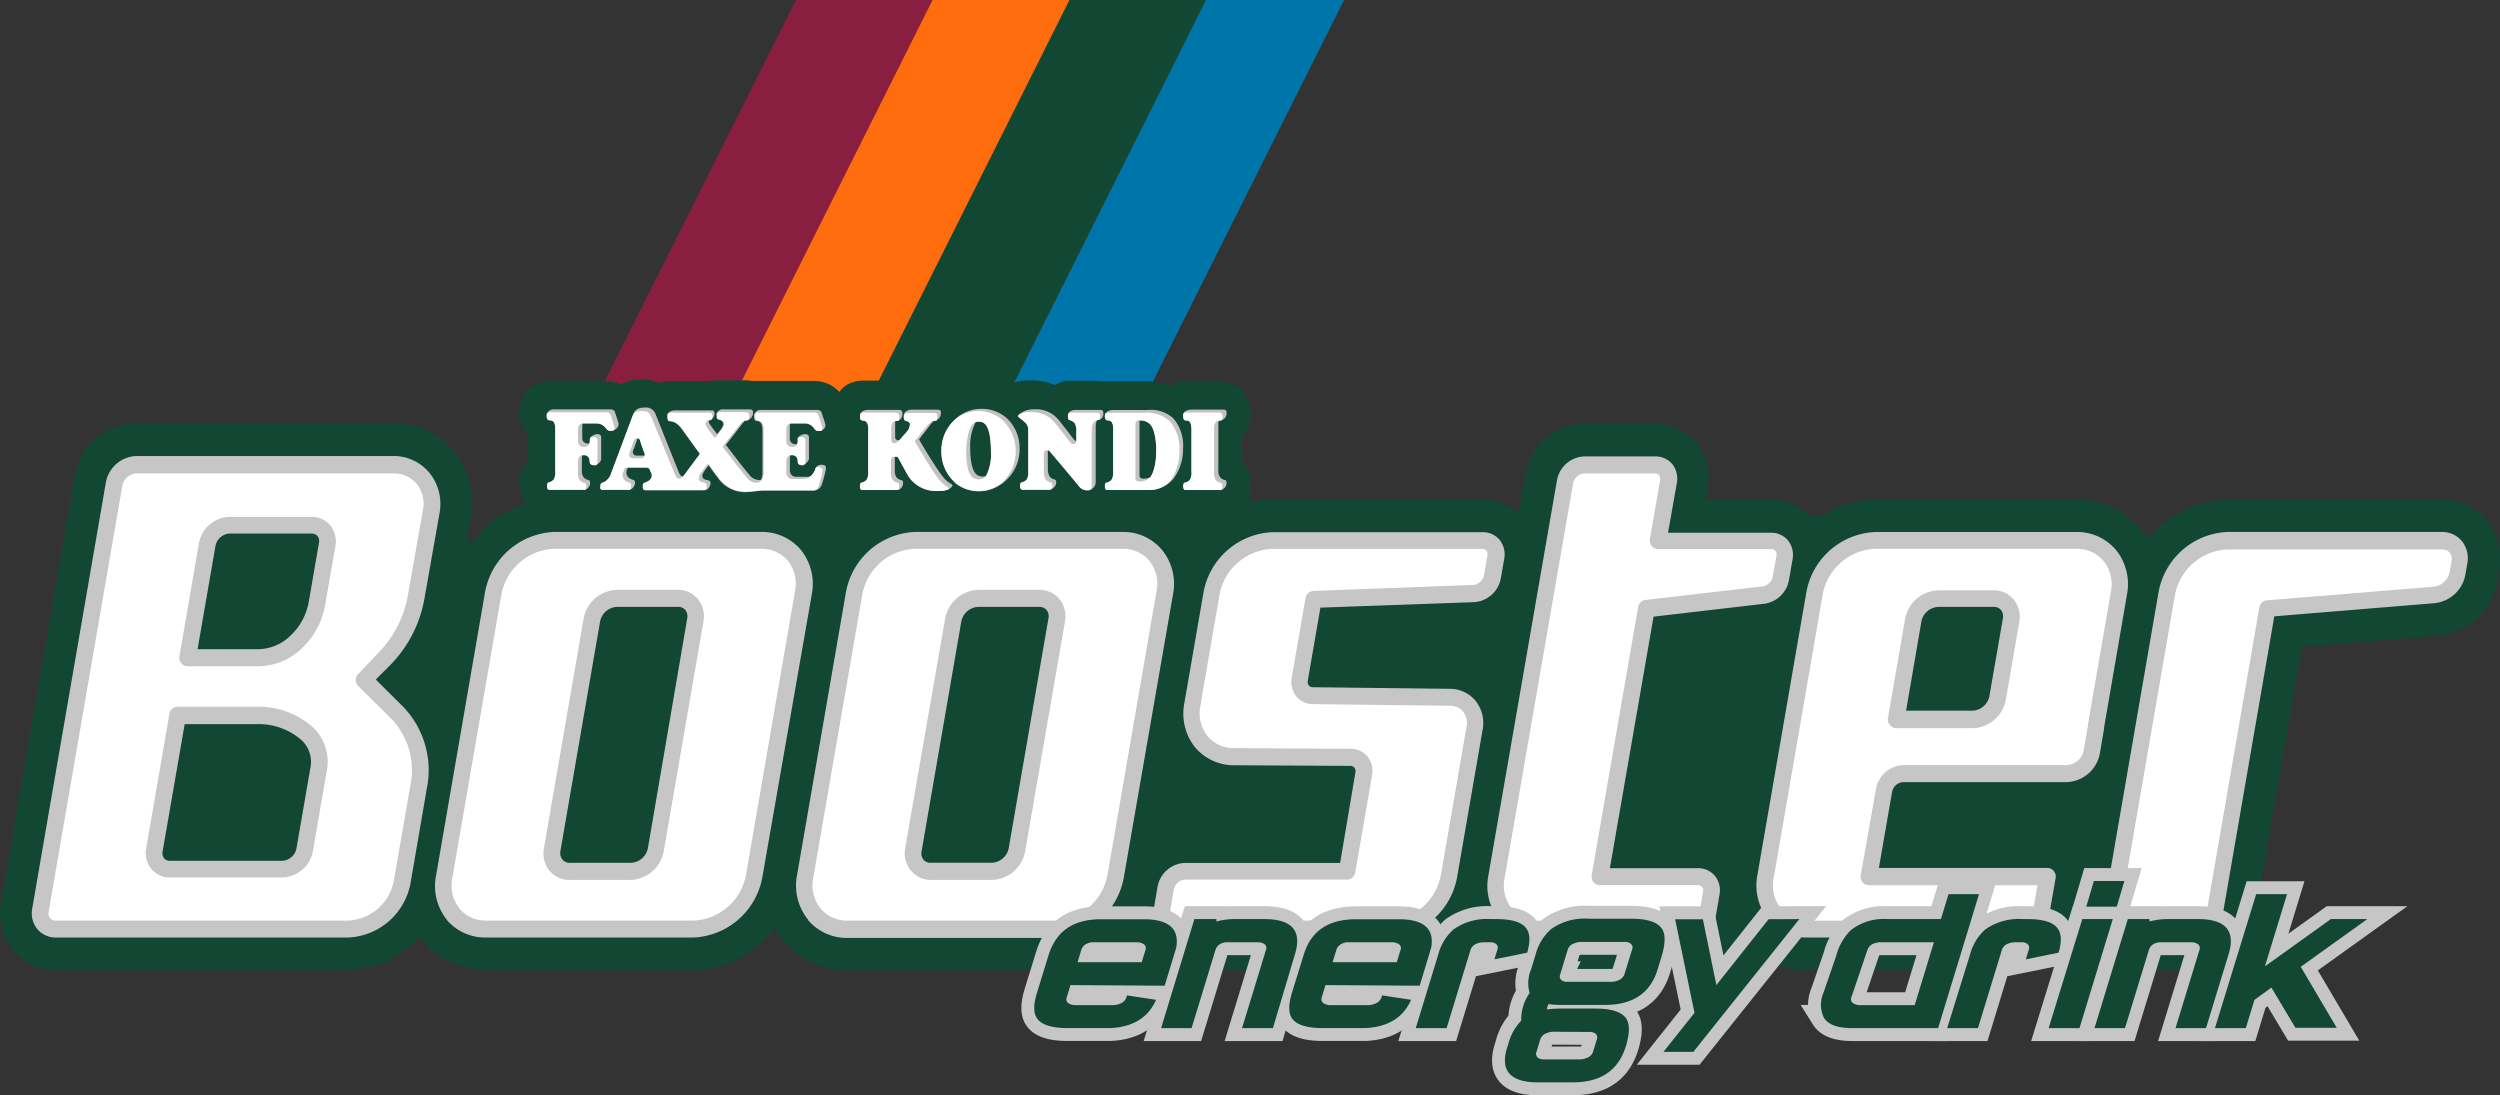 <svg xmlns="http://www.w3.org/2000/svg" viewBox="0 0 327.99 143.71"><rect x="0" y="0" width="327.99" height="143.71" fill="#333333" stroke="none"/><defs><style>.cls-1{fill:#9c9b9b;}.cls-2{fill:#8a1e41;}.cls-3{fill:#ff6c0e;}.cls-4,.cls-7{fill:#124734;}.cls-10,.cls-4,.cls-8,.cls-9{fill-rule:evenodd;}.cls-5{fill:#0075a9;}.cls-6{fill:#897e7c;}.cls-8{fill:#c4c1c3;}.cls-11,.cls-9{fill:#c7c6c6;}.cls-10{fill:#fff;}.cls-11{stroke:#c7c6c6;stroke-miterlimit:10;stroke-width:3.38px;}</style></defs><title>Booster-logo</title><g id="Layer_2" data-name="Layer 2"><g id="Layer_1-2" data-name="Layer 1"><path class="cls-1" d="M91.76,68.77h0Z"/><path class="cls-1" d="M92,68.72l-.12,0Z"/><polygon class="cls-2" points="68.11 108.64 122.54 0 104.42 0 49.99 108.64 68.11 108.64"/><polygon class="cls-3" points="86.04 108.64 140.47 0 122.35 0 67.92 108.64 86.04 108.64"/><polygon class="cls-4" points="104 108.64 85.88 108.64 140.31 0 158.43 0 104 108.64"/><polygon class="cls-5" points="121.91 108.64 176.34 0 158.22 0 103.79 108.64 121.91 108.64"/><path class="cls-6" d="M95.11,64.27l.1,0h-.1Z"/><path class="cls-6" d="M95.33,64.22a.53.53,0,0,1-.12,0A.42.42,0,0,0,95.33,64.22Z"/><path class="cls-6" d="M88.37,63.67l.12,0-.14,0Z"/><path class="cls-6" d="M88.64,63.61l-.15,0A.42.42,0,0,0,88.64,63.61Z"/><rect class="cls-7" x="60.53" y="71.13" width="1.62" height="2.6"/><path class="cls-6" d="M88.37,63.67l.12,0-.14,0Z"/><path class="cls-6" d="M84.45,63.82l-.11,0A.35.35,0,0,0,84.45,63.82Z"/><path class="cls-6" d="M95.11,65.57h0Z"/><path class="cls-6" d="M95.33,65.53l-.12,0A.42.42,0,0,0,95.33,65.53Z"/><rect class="cls-7" x="162.33" y="64.62" width="1.56" height="2.55"/><path class="cls-8" d="M72.14,55.15c.42,0,.7.21.71,1.14v5.58a2,2,0,0,1-.18,1,1.12,1.12,0,0,1-.67.42c-.19.05-.23.26-.23.46,0,.54.23.51.51.51h4.36a.27.27,0,0,0,.13,0h0a1,1,0,0,0,.65-.83c0-.19,0-.41-.24-.46a1.06,1.06,0,0,1-.66-.42,1.53,1.53,0,0,1-.18-.92V60.12a.88.88,0,0,1,.09-.41l.15,0c.68,0,.78.55.78.88s.3.44.53.44h0a.58.58,0,0,0,.19,0l.11,0h0c.3-.16.68-.48.68-.8V57.42c0-.35-.19-.46-.49-.46s-.94.25-1,.63h0v.07a1.53,1.53,0,0,1-.07.54l0,0h0s0,0-.05,0c-.56,0-.87-.25-.87-.78V55.9a.75.75,0,0,1,.08-.35h1.74a1.54,1.54,0,0,1,1.37.7.66.66,0,0,0,.53.28h.28a1.87,1.87,0,0,0,.26-.15h0a1.26,1.26,0,0,0,.27-.2.7.7,0,0,0,.17-.82c0-.05-.4-1.27-.4-1.27-.11-.31-.33-.38-.69-.38H72.76a1,1,0,0,0-1,.52h0a.73.73,0,0,0-.07.38C71.75,55,71.84,55.11,72.14,55.15Zm7.07,9.11h3.3a.19.19,0,0,0,.1,0,1,1,0,0,0,.7-.84c0-.19,0-.41-.24-.46a1.63,1.63,0,0,1-.64-.34.94.94,0,0,1-.15-1.06l.07-.22h2.36c.36,0,.45.11.54.29,0,0,.1.23.11.28A.79.79,0,0,1,85.21,63a1.67,1.67,0,0,1-.65.34c-.19.05-.23.26-.23.46,0,.54.23.51.5.51h7.48a.32.32,0,0,0,.14,0l.15,0h0a1.06,1.06,0,0,0,.61-.81c0-.19,0-.41-.22-.46l-.23-.06a1,1,0,0,1-.49-.21c-.25-.28-.08-.64.12-.94l.58-.79c.34.48.66.95,1.21,1.65a4.3,4.3,0,0,0,4,1.86c.48,0,1.44-.17,1.93-.17h6.54a.88.88,0,0,0,.38-.06,1.15,1.15,0,0,0,.76-.67,18.21,18.21,0,0,0,.53-1.93c.1-.54,0-.65-.32-.72a.91.91,0,0,0-1.07.54h0l0,.08a2.6,2.6,0,0,1-.37.65h0a.82.82,0,0,1-.77.28h-1.33c-.58,0-.83-.39-.83-.91V60.12a.88.88,0,0,1,.09-.41l.15,0c.68,0,.77.55.77.88s.3.44.53.44h0a.41.41,0,0,0,.16,0l.07,0,.08-.05h0c.29-.18.65-.54.65-.8V57.42c0-.35-.2-.46-.5-.46s-.91.22-1,.59a.68.68,0,0,0,0,.23,1.11,1.11,0,0,1-.09.49h-.18a.71.71,0,0,1-.74-.78V55.9a.75.75,0,0,1,.07-.35h1.74a1.47,1.47,0,0,1,1.39.71.57.57,0,0,0,.53.28h.18a1,1,0,0,0,.24-.05h0l0,0h0a1.55,1.55,0,0,0,.3-.21l0,0a.64.64,0,0,0,.17-.75c0-.05-.44-1.37-.44-1.37-.11-.31-.33-.38-.68-.38h-7.19a.93.93,0,0,0-1,.61h0a.84.84,0,0,0,0,.3c0,.38.09.51.39.54s.7.21.71,1.14v5.59a2,2,0,0,1-.21,1,1.75,1.75,0,0,1-.39,0,1.63,1.63,0,0,1-1.11-.66c-.71-.8-3-3.81-3.09-3.94.11-.11,1.76-2.26,1.76-2.26s.21-.26.29-.37c.31-.4.43-.56.51-.56H98l.15-.06h0a1.09,1.09,0,0,0,.65-.89c0-.38-.06-.51-.52-.51H95a.93.93,0,0,0-1,.55,1,1,0,0,0,0,.33c0,.19,0,.38.22.44a.92.92,0,0,1,.54.27c.25.28.11.61-.15,1l-.52.66,0,0c-.21-.28-.63-.81-.75-1l-.12-.16c-.21-.32-.31-.46-.13-.67h0l0,0a.61.61,0,0,0,.16,0l.1-.1a1.27,1.27,0,0,0,.4-.67c0-.52-.21-.52-.47-.52H88.56c-.44,0-.94.22-1,.61,0,.07,0,.16,0,.26,0,.57.16.56.39.58.69.08,1.11.46,1.66,1.23l2.21,3.06-2,2.7c-.06.07-.11.15-.17.21h-.08s-.3.06-.53-.57L86,54.31a1.32,1.32,0,0,0-1.4-.84c-1.17,0-1.4.54-1.58,1h0l0,0h0l0,.06,0,.07-2.79,7.45a1.86,1.86,0,0,1-.52.84,1.35,1.35,0,0,1-.66.39c-.18.05-.22.26-.22.46C78.71,64.29,78.93,64.26,79.21,64.26Zm3.84-5.05s0-.14.1-.3l.5-1.42a.44.44,0,0,1,.37.3c0,.14.58,1.7.6,1.78a.44.44,0,0,1,0,.2H83.46a.45.45,0,0,1-.35-.18A.41.41,0,0,1,83.05,59.21Zm30.15-4c.42,0,.71.21.71,1.14V61.9a1.89,1.89,0,0,1-.19,1,1.1,1.1,0,0,1-.66.42c-.19,0-.24.27-.24.46,0,.54.23.51.51.51h4.38l.08,0h.06a1,1,0,0,0,.63-.83c0-.2,0-.42-.23-.47a1,1,0,0,1-.67-.42,1.57,1.57,0,0,1-.18-.93V60.3a2,2,0,0,1,0-.38h.32l.14.21c.34.58.76,1.43,1.33,2.4a4.36,4.36,0,0,0,3.85,1.89h.3a3.75,3.75,0,0,0,.7-.09,1.35,1.35,0,0,0,.24-.08,1.14,1.14,0,0,0,.69-.51c0-.13-.11-.2-.26-.3l-.22-.13a4.37,4.37,0,0,1-1-1.05c-.92-1.19-2.85-4.48-2.92-4.61l1.18-1.52a2.5,2.5,0,0,1,.18-.24c.34-.44.54-.7.74-.73h.08a1,1,0,0,0,.69-.89c0-.39,0-.52-.52-.52h-3.37c-.25,0-.8.14-.93.55a1,1,0,0,0-.07.41c0,.19.05.4.23.45s.41.11.53.28,0,.66-.21,1L118,57.75h0l-.16,0a.4.4,0,0,1-.4-.45V56c0-.12,0-.22,0-.3,0-.31,0-.43.08-.47h0l.07,0h.1l.11,0a1,1,0,0,0,.6-.88c0-.49-.16-.58-.54-.58h-4c-.37,0-1,.21-1,.67h0l0,.11v.13C112.81,55,112.91,55.14,113.2,55.18Zm12,8.06a4.86,4.86,0,0,0,3.19,1.19,5.21,5.21,0,0,0,3.67-1.51,5.49,5.49,0,0,0,1.7-4.1,5.32,5.32,0,0,0-1.69-4,4.87,4.87,0,0,0-3.18-1.21A5,5,0,0,0,125.31,55a4.66,4.66,0,0,0-.47.54h0a5.46,5.46,0,0,0-1.31,3.66A5.39,5.39,0,0,0,125.23,63.24ZM128,55.39a1.1,1.1,0,0,1,.41-.07,1.14,1.14,0,0,1,.82.29c.56.51.79,1.94.79,3.55a7,7,0,0,1-.52,3.09l-.12.19h0a1.63,1.63,0,0,1-.46.08,1.3,1.3,0,0,1-.82-.28c-.56-.52-.81-1.82-.81-3.43A6.73,6.73,0,0,1,128,55.39Zm5.87-.49a4.48,4.48,0,0,1,.7.6,1.23,1.23,0,0,1,.35.91v5.45a2,2,0,0,1-.17,1,1.07,1.07,0,0,1-.67.42c-.19,0-.23.27-.23.46,0,.54.23.51.5.51h3.32a.36.36,0,0,0,.29-.09,1,1,0,0,0,.61-.79c0-.2,0-.42-.22-.47a1,1,0,0,1-.66-.42,2,2,0,0,1-.22-1V59.17a.31.31,0,0,1,0-.1.49.49,0,0,1,.28.18c.16.18,3,3.54,3.73,4.44a1.36,1.36,0,0,0,1.1.64h.27a.4.4,0,0,0,.2-.07,1.1,1.1,0,0,0,.7-.92V61.13c0-1.72,0-3,0-3.81V56.11a2.61,2.61,0,0,1,.15-.94l.14-.07h.06l.07,0a.84.84,0,0,0,.59-.8c0-.52-.21-.52-.47-.52h-3.18c-.34,0-.9.15-1,.61h0a.64.64,0,0,0,0,.26c0,.2,0,.41.22.46a1.26,1.26,0,0,1,.66.42,1.79,1.79,0,0,1,.21,1v1.24a.37.37,0,0,1,0,.11.63.63,0,0,1-.29-.2l-.09-.11c-.34-.45-1.65-2.14-2-2.56a3.8,3.8,0,0,0-3.06-1.31,3,3,0,0,0-2.15.74h0l0,.06,0,0C133.54,54.66,133.6,54.7,133.88,54.9Zm11.48.26c.42,0,.71.21.71,1.15V61.9a1.89,1.89,0,0,1-.19,1,1,1,0,0,1-.66.42c-.19,0-.24.27-.24.46,0,.54.23.51.51.51h4.66q.42,0,.78,0h0a4.25,4.25,0,0,0,3-1.44,6.45,6.45,0,0,0,1.29-4,5.45,5.45,0,0,0-1.31-4,4.44,4.44,0,0,0-3.39-1.06H146c-.34,0-.87.17-1,.56h0l0,.08a1.69,1.69,0,0,0,0,.25C145,55,145.06,55.13,145.36,55.16Zm4.16,0a1.84,1.84,0,0,1,1.35.46c.61.58.85,2.14.85,3.43a7.43,7.43,0,0,1-.66,3.39l-.16.19h0a2.33,2.33,0,0,1-.94.17.42.42,0,0,1-.45-.44V55.23A.22.22,0,0,1,149.52,55.15Zm6.11,0c.42,0,.7.21.71,1.14V61.9a1.76,1.76,0,0,1-.18,1,1.07,1.07,0,0,1-.67.42c-.18,0-.23.27-.23.46,0,.54.23.51.51.51H160l.2,0h0a1,1,0,0,0,.72-.85c0-.2,0-.42-.23-.47a1,1,0,0,1-.66-.42,1.59,1.59,0,0,1-.19-.93V55.9c0-.5,0-.66.12-.71h.11a1,1,0,0,0,.86-.9c0-.5-.13-.55-.51-.55h-4.17c-.35,0-.89.17-1,.58h0l0,.09a1.44,1.44,0,0,0,0,.24C155.24,55,155.33,55.14,155.63,55.18Z"/><path class="cls-4" d="M1.69,124.62a7.32,7.32,0,0,0,5.66,2.65H45.67A12.53,12.53,0,0,0,55,122.85c.13.18.27.35.41.52a10.84,10.84,0,0,0,8.43,3.9H91a13.52,13.52,0,0,0,10.63-5.56,10.28,10.28,0,0,0,1.12,1.66,10.84,10.84,0,0,0,8.43,3.9h27.2a13.3,13.3,0,0,0,9.36-4.07,6.78,6.78,0,0,0,1,1.53,7,7,0,0,0,5.43,2.54h28a13.49,13.49,0,0,0,10.37-5.21,10.61,10.61,0,0,0,9.35,5.22h19.66a7.92,7.92,0,0,0,6.91-4.28l.3.37a10.84,10.84,0,0,0,8.43,3.9h28.07a7.91,7.91,0,0,0,7.12-4.71,8.11,8.11,0,0,0,1.18,2,7.53,7.53,0,0,0,5.85,2.74h8a8.76,8.76,0,0,0,8.45-7.26L302,84.84l17.85-1.46a8.79,8.79,0,0,0,7.81-7.25l.25-1.43a7.93,7.93,0,0,0-1.64-6.42,7.52,7.52,0,0,0-5.83-2.72H292.21a13.48,13.48,0,0,0-10.39,5.24,1.4,1.4,0,0,0-.1-.16,2.12,2.12,0,0,0-.16-.53,1.11,1.11,0,0,0-.44-.35l-.24-.31a10.85,10.85,0,0,0-8.43-3.9H246a12.84,12.84,0,0,0-6.89,2.08l-1.74.05a7,7,0,0,0-5.06-2.13h-8.52l.25-1.47a7.31,7.31,0,0,0-1.51-5.93,7,7,0,0,0-5.44-2.56h-9.28a8,8,0,0,0-7.71,6.65l-.89,5.12a7,7,0,0,0-4.73-1.81H166.91a12.29,12.29,0,0,0-3.86.63,4,4,0,0,0,.56-.85,4.36,4.36,0,0,0,.43-1.95,4.58,4.58,0,0,0-.29-1.6,4,4,0,0,0-.79-1.26V57.16a3.71,3.71,0,0,0,.39-.48,4,4,0,0,0,.62-1.51,4.52,4.52,0,0,0,.09-.93,4.75,4.75,0,0,0-.13-1.16,3.92,3.92,0,0,0-3.06-2.94,4.73,4.73,0,0,0-.95-.09h-4.18l-.58,0a4.55,4.55,0,0,0-1.11.28,2.3,2.3,0,0,0-.49.26,9.78,9.78,0,0,0-3.51-.56h-4.62l-.54,0-.25,0a4.76,4.76,0,0,0-.74-.06h-3.37a5.2,5.2,0,0,0-.57,0,4,4,0,0,0-1.24.36,2.79,2.79,0,0,0-.34.18l-.3-.12a8,8,0,0,0-2.86-.49,8.69,8.69,0,0,0-1.45.11,5.63,5.63,0,0,0-1.31.36l-.44.21a8.67,8.67,0,0,0-3.61-.81,8.46,8.46,0,0,0-3.64.83,3.8,3.8,0,0,0-1.24-.53,4.75,4.75,0,0,0-1.09-.12h-3.38a4.78,4.78,0,0,0-.75.06,4.88,4.88,0,0,0-.87-.08h-4.13a5.85,5.85,0,0,0-.71.05,4.3,4.3,0,0,0-1.38.45,3.66,3.66,0,0,0-1.12,1,4.12,4.12,0,0,0-1.31-1,4.58,4.58,0,0,0-2-.45H99.57a4.28,4.28,0,0,0-.64,0l-.27,0a5.19,5.19,0,0,0-.91-.08H94.46c-.06,0-.25,0-.48,0l-.23,0A4,4,0,0,0,93,50h-5a4.84,4.84,0,0,0-.77.06,3.38,3.38,0,0,0-.79.2,4.72,4.72,0,0,0-2-.47H84a5.1,5.1,0,0,0-2.46.63.07.07,0,0,0,0,.05A4.58,4.58,0,0,0,79.44,50H72.26a4.53,4.53,0,0,0-1.37.19,4.06,4.06,0,0,0-1.25.65,3.87,3.87,0,0,0-1,1.19l0,0,0,0a4,4,0,0,0-.42,1.26,5.34,5.34,0,0,0-.06.82,4.75,4.75,0,0,0,.09.95,3.9,3.9,0,0,0,.69,1.58,3,3,0,0,0,.32.39v3.35a3.93,3.93,0,0,0-.77,1.23,4.33,4.33,0,0,0-.31,1.64,4.86,4.86,0,0,0,.18,1.32,4,4,0,0,0,.77,1.43,14,14,0,0,0-8.19,6.81h0l.83-4.86a10.82,10.82,0,0,0-2.19-8.77,10.24,10.24,0,0,0-8-3.69H17.89a8.37,8.37,0,0,0-8.1,7L.12,118.44A7.64,7.64,0,0,0,1.69,124.62Z"/><path class="cls-9" d="M4.89,121.89A3.16,3.16,0,0,0,7.35,123H45.67a8.71,8.71,0,0,0,8.18-7.08L56,103.43a12,12,0,0,0-3.11-10.71l-3.59-3.57,2-2a16.51,16.51,0,0,0,4.36-8.47l2-11.33A6.49,6.49,0,0,0,56.31,62a6.07,6.07,0,0,0-4.77-2.17H17.89a4.21,4.21,0,0,0-4,3.46L4.23,119.18A3.34,3.34,0,0,0,4.89,121.89Zm16.45-10.22L24.23,95h9.56a8.56,8.56,0,0,1,5.85,2.17,3.94,3.94,0,0,1,1.07,3.64l-1.82,10.52a2,2,0,0,1-1.84,1.6H22.3a1,1,0,0,1-.77-.32A1.11,1.11,0,0,1,21.34,111.67Zm6.92-40A2,2,0,0,1,30.1,70H40.89a1,1,0,0,1,.77.33,1.1,1.1,0,0,1,.19.89l-1.36,7.83a7.89,7.89,0,0,1-2.25,4.21A6.16,6.16,0,0,1,34,85.17H25.92Zm30.34,49A6.63,6.63,0,0,0,63.83,123H91a9.63,9.63,0,0,0,9-7.82L106.5,78a7.11,7.11,0,0,0-1.41-5.83,6.64,6.64,0,0,0-5.24-2.38H72.65a9.63,9.63,0,0,0-9,7.82l-6.43,37.2A7.08,7.08,0,0,0,58.6,120.64Zm14.92-9,5.21-30.14a2.37,2.37,0,0,1,2.19-1.91h8a1.24,1.24,0,0,1,1,.41,1.38,1.38,0,0,1,.24,1.11L85,111.29a2.38,2.38,0,0,1-2.19,1.91h-8a1.22,1.22,0,0,1-1-.41A1.37,1.37,0,0,1,73.52,111.68Zm32.46,9a6.65,6.65,0,0,0,5.24,2.38h27.2a9.63,9.63,0,0,0,9-7.82L153.89,78a7.08,7.08,0,0,0-1.41-5.82,6.62,6.62,0,0,0-5.24-2.39H120a9.63,9.63,0,0,0-9,7.82l-6.43,37.2A7.11,7.11,0,0,0,106,120.64Zm14.93-9,5.21-30.14a2.38,2.38,0,0,1,2.19-1.91h8a1.24,1.24,0,0,1,1,.41,1.37,1.37,0,0,1,.24,1.11l-5.21,30.14a2.37,2.37,0,0,1-2.19,1.91h-8a1.18,1.18,0,0,1-1-.41A1.34,1.34,0,0,1,120.91,111.68Zm31,10.31a2.9,2.9,0,0,0,2.24,1h28a9.61,9.61,0,0,0,9-7.81l3.36-19.41a4.67,4.67,0,0,0-.91-3.8,4.37,4.37,0,0,0-3.4-1.59l-17.94-.21a.67.67,0,0,1-.55-.23.82.82,0,0,1-.13-.65l1.65-9.56L193.41,79a3.82,3.82,0,0,0,3.49-3.11l.45-2.59a3.09,3.09,0,0,0-.61-2.48,2.9,2.9,0,0,0-2.24-1H166.91a9.62,9.62,0,0,0-9,7.82l-2.52,14.56A7.12,7.12,0,0,0,156.75,98a6.69,6.69,0,0,0,5.21,2.4l15.17.08a.67.67,0,0,1,.56.24.76.76,0,0,1,.13.64l-2,11.85H155.48a3.8,3.8,0,0,0-3.61,3.11l-.55,3.21A3.06,3.06,0,0,0,151.93,122Zm44.74-1.35A6.6,6.6,0,0,0,201.9,123h19.66a3.78,3.78,0,0,0,3.6-3.11l.43-2.51a3,3,0,0,0-.61-2.48,2.88,2.88,0,0,0-2.23-1H211.21l5.73-33,14.53-1.69a3.8,3.8,0,0,0,3.23-3.09l.48-2.75a3.09,3.09,0,0,0-.61-2.48,2.9,2.9,0,0,0-2.24-1H218.84L220,63.35a3.09,3.09,0,0,0-.61-2.47,2.88,2.88,0,0,0-2.24-1h-9.28a3.79,3.79,0,0,0-3.6,3.12l-9,51.86A7.08,7.08,0,0,0,196.67,120.64Zm35.29,0A6.67,6.67,0,0,0,237.2,123h28.07a3.76,3.76,0,0,0,3.6-3.12l.82-4.69a1.13,1.13,0,0,0-.24-.92,1.09,1.09,0,0,0-.84-.4H246.5l1.74-10a1.58,1.58,0,0,1,1.45-1.26h21.45a4.58,4.58,0,0,0,4.35-3.76l.56-3.27a.94.94,0,0,1,0-.16l3-17.41a7.15,7.15,0,0,0-1.42-5.83,6.63,6.63,0,0,0-5.23-2.38H246a9.61,9.61,0,0,0-9,7.82l-6.44,37.2A7.15,7.15,0,0,0,232,120.64Zm20.14-39.1a2.37,2.37,0,0,1,2.19-1.91h7.26a1.24,1.24,0,0,1,1,.41,1.37,1.37,0,0,1,.24,1.11L261,91.34a2.37,2.37,0,0,1-2.18,1.9h-8.75Zm24.67,40.27a3.35,3.35,0,0,0,2.65,1.21h8a4.57,4.57,0,0,0,4.34-3.75l6.64-38.4,21.07-1.73a4.6,4.6,0,0,0,4-3.74l.25-1.45A3.61,3.61,0,0,0,323,71a3.35,3.35,0,0,0-2.64-1.21H292.21a9.62,9.62,0,0,0-9,7.81l-7.13,41.26A3.58,3.58,0,0,0,276.77,121.81Z"/><path class="cls-10" d="M6.57,120.46a1,1,0,0,0,.78.32H45.67a6.42,6.42,0,0,0,6-5.23l2.17-12.5a9.77,9.77,0,0,0-2.48-8.73L47,90a1.13,1.13,0,0,1,0-1.58l2.71-2.84a14.34,14.34,0,0,0,3.77-7.29l2-11.34a4.22,4.22,0,0,0-.8-3.47,3.92,3.92,0,0,0-3.09-1.37H17.89a2,2,0,0,0-1.84,1.6L6.39,119.57A1.1,1.1,0,0,0,6.57,120.46Zm12.61-9.18,3.05-17.64a1.11,1.11,0,0,1,1.08-.92H33.79a10.68,10.68,0,0,1,7.32,2.75,6.21,6.21,0,0,1,1.76,5.68l-1.82,10.52a4.21,4.21,0,0,1-4,3.45H22.3A3.14,3.14,0,0,1,19.85,114,3.34,3.34,0,0,1,19.18,111.28ZM23.54,86.1,26.1,71.26a4.2,4.2,0,0,1,4-3.45H40.89a3.16,3.16,0,0,1,2.45,1.12A3.36,3.36,0,0,1,44,71.64l-1.36,7.83a10.2,10.2,0,0,1-2.88,5.43A8.35,8.35,0,0,1,34,87.41H24.62a1.09,1.09,0,0,1-.84-.4A1.11,1.11,0,0,1,23.54,86.1Zm36.74,33.1a4.47,4.47,0,0,0,3.55,1.58H91a7.32,7.32,0,0,0,6.87-6l6.43-37.2a4.87,4.87,0,0,0-.93-4A4.49,4.49,0,0,0,99.85,72H72.65a7.33,7.33,0,0,0-6.87,6L59.34,115.2A4.87,4.87,0,0,0,60.28,119.2Zm11.08-7.91,5.21-30.14a4.57,4.57,0,0,1,4.35-3.76h8a3.36,3.36,0,0,1,2.65,1.22,3.61,3.61,0,0,1,.72,2.92l-5.21,30.15a4.58,4.58,0,0,1-4.35,3.76h-8a3.36,3.36,0,0,1-2.65-1.22A3.62,3.62,0,0,1,71.36,111.29Zm36.3,7.91a4.5,4.5,0,0,0,3.56,1.58h27.2a7.32,7.32,0,0,0,6.88-6l6.43-37.2a4.87,4.87,0,0,0-.93-4A4.49,4.49,0,0,0,147.24,72H120a7.33,7.33,0,0,0-6.87,6l-6.44,37.19A4.9,4.9,0,0,0,107.66,119.2Zm11.09-7.91L124,81.15a4.58,4.58,0,0,1,4.35-3.76h8A3.36,3.36,0,0,1,139,78.61a3.66,3.66,0,0,1,.72,2.93l-5.22,30.14a4.56,4.56,0,0,1-4.34,3.76h-8a3.36,3.36,0,0,1-2.65-1.22A3.62,3.62,0,0,1,118.75,111.29Zm34.86,9.26a.69.69,0,0,0,.56.23h28a7.32,7.32,0,0,0,6.87-6l3.36-19.41a2.42,2.42,0,0,0-.44-2,2.2,2.2,0,0,0-1.73-.78l-17.94-.21a2.83,2.83,0,0,1-2.21-1,3.11,3.11,0,0,1-.61-2.47l1.81-10.46a1.1,1.1,0,0,1,1-.92l21-.79a1.58,1.58,0,0,0,1.41-1.26l.45-2.59a.82.82,0,0,0-.13-.65.71.71,0,0,0-.56-.23H166.91A7.35,7.35,0,0,0,160,78l-2.51,14.56a4.84,4.84,0,0,0,.92,4A4.47,4.47,0,0,0,162,98.15l15.18.09a2.82,2.82,0,0,1,2.22,1,3.06,3.06,0,0,1,.61,2.47l-2.21,12.77a1.1,1.1,0,0,1-1.08.92H155.48A1.61,1.61,0,0,0,154,116.7l-.55,3.2A.78.78,0,0,0,153.61,120.55Zm44.74-1.34a4.47,4.47,0,0,0,3.55,1.58h19.66a1.58,1.58,0,0,0,1.44-1.27l.43-2.51a.78.78,0,0,0-.13-.65.67.67,0,0,0-.55-.23H209.9a1.08,1.08,0,0,1-.84-.4,1.15,1.15,0,0,1-.24-.91l6.1-35.19a1.1,1.1,0,0,1,1-.92l15.35-1.78a1.61,1.61,0,0,0,1.31-1.26l.48-2.75a.78.78,0,0,0-.13-.65.69.69,0,0,0-.56-.23H217.54a1.11,1.11,0,0,1-1.08-1.31L217.8,63a.82.82,0,0,0-.13-.65.71.71,0,0,0-.56-.23h-9.28a1.58,1.58,0,0,0-1.44,1.26l-9,51.87A4.83,4.83,0,0,0,198.35,119.21Zm35.29,0a4.49,4.49,0,0,0,3.56,1.58h28.07a1.59,1.59,0,0,0,1.45-1.26l.58-3.39H245.2a1.11,1.11,0,0,1-1.08-1.31l2-11.33a3.78,3.78,0,0,1,3.61-3.12h21.45a2.38,2.38,0,0,0,2.19-1.91l.57-3.32s0-.15,0-.16l3-17.36a4.87,4.87,0,0,0-.94-4A4.48,4.48,0,0,0,272.45,72H246a7.33,7.33,0,0,0-6.87,6l-6.43,37.2A4.85,4.85,0,0,0,233.64,119.2Zm14.05-25,2.25-13a4.58,4.58,0,0,1,4.35-3.76h7.26a3.33,3.33,0,0,1,2.65,1.22,3.58,3.58,0,0,1,.72,2.93l-1.76,10.18a4.56,4.56,0,0,1-4.34,3.76h-10a1.09,1.09,0,0,1-.84-.4A1.13,1.13,0,0,1,247.69,94.16Zm30.76,26.21a1.21,1.21,0,0,0,1,.42h8a2.38,2.38,0,0,0,2.18-1.91l6.79-39.25a1.1,1.1,0,0,1,1-.92l21.91-1.79a2.41,2.41,0,0,0,2.05-1.9l.25-1.46a1.31,1.31,0,0,0-.24-1.1,1.2,1.2,0,0,0-1-.42H292.21a7.34,7.34,0,0,0-6.87,6l-7.13,41.26A1.32,1.32,0,0,0,278.45,120.37Z"/><path class="cls-8" d="M72.14,55.15c.42,0,.7.21.71,1.14v5.58a2,2,0,0,1-.18,1,1.12,1.12,0,0,1-.67.42c-.19.05-.23.26-.23.46,0,.54.23.51.51.51h4.36a.27.27,0,0,0,.13,0h0a1,1,0,0,0,.65-.83c0-.19,0-.41-.24-.46a1.06,1.06,0,0,1-.66-.42,1.53,1.53,0,0,1-.18-.92V60.12a.88.88,0,0,1,.09-.41l.15,0c.68,0,.78.55.78.88s.3.44.53.44h0a.58.58,0,0,0,.19,0l.11,0h0c.3-.16.68-.48.68-.8V57.42c0-.35-.19-.46-.49-.46s-.94.25-1,.63h0v.07a1.53,1.53,0,0,1-.07.54l0,0h0s0,0-.05,0c-.56,0-.87-.25-.87-.78V55.9a.75.75,0,0,1,.08-.35h1.74a1.54,1.54,0,0,1,1.37.7.66.66,0,0,0,.53.28h.28a1.87,1.87,0,0,0,.26-.15h0a1.26,1.26,0,0,0,.27-.2.7.7,0,0,0,.17-.82c0-.05-.4-1.27-.4-1.27-.11-.31-.33-.38-.69-.38H72.76a1,1,0,0,0-1,.52h0a.73.73,0,0,0-.07.38C71.75,55,71.84,55.11,72.14,55.15Zm7.07,9.11h3.3a.19.19,0,0,0,.1,0,1,1,0,0,0,.7-.84c0-.19,0-.41-.24-.46a1.63,1.63,0,0,1-.64-.34.94.94,0,0,1-.15-1.06l.07-.22h2.36c.36,0,.45.11.54.29,0,0,.1.23.11.28A.79.79,0,0,1,85.21,63a1.67,1.67,0,0,1-.65.34c-.19.05-.23.26-.23.46,0,.54.23.51.5.51h7.48a.32.32,0,0,0,.14,0l.15,0h0a1.06,1.06,0,0,0,.61-.81c0-.19,0-.41-.22-.46l-.23-.06a1,1,0,0,1-.49-.21c-.25-.28-.08-.64.12-.94l.58-.79c.34.48.66.95,1.21,1.65a4.3,4.3,0,0,0,4,1.86c.48,0,1.44-.17,1.93-.17h6.54a.88.88,0,0,0,.38-.06,1.15,1.15,0,0,0,.76-.67,18.21,18.21,0,0,0,.53-1.93c.1-.54,0-.65-.32-.72a.91.91,0,0,0-1.07.54h0l0,.08a2.6,2.6,0,0,1-.37.65h0a.82.82,0,0,1-.77.28h-1.33c-.58,0-.83-.39-.83-.91V60.12a.88.88,0,0,1,.09-.41l.15,0c.68,0,.77.55.77.88s.3.44.53.44h0a.41.41,0,0,0,.16,0l.07,0,.08-.05h0c.29-.18.65-.54.65-.8V57.42c0-.35-.2-.46-.5-.46s-.91.22-1,.59a.68.68,0,0,0,0,.23,1.11,1.11,0,0,1-.09.49h-.18a.71.71,0,0,1-.74-.78V55.9a.75.75,0,0,1,.07-.35h1.74a1.47,1.47,0,0,1,1.39.71.57.57,0,0,0,.53.28h.18a1,1,0,0,0,.24-.05h0l0,0h0a1.55,1.55,0,0,0,.3-.21l0,0a.64.64,0,0,0,.17-.75c0-.05-.44-1.37-.44-1.37-.11-.31-.33-.38-.68-.38h-7.19a.93.93,0,0,0-1,.61h0a.84.84,0,0,0,0,.3c0,.38.09.51.39.54s.7.21.71,1.14v5.59a2,2,0,0,1-.21,1,1.75,1.75,0,0,1-.39,0,1.63,1.63,0,0,1-1.11-.66c-.71-.8-3-3.81-3.09-3.94.11-.11,1.76-2.26,1.76-2.26s.21-.26.29-.37c.31-.4.43-.56.51-.56H98l.15-.06h0a1.09,1.09,0,0,0,.65-.89c0-.38-.06-.51-.52-.51H95a.93.93,0,0,0-1,.55,1,1,0,0,0,0,.33c0,.19,0,.38.22.44a.92.92,0,0,1,.54.27c.25.28.11.61-.15,1l-.52.66,0,0c-.21-.28-.63-.81-.75-1l-.12-.16c-.21-.32-.31-.46-.13-.67h0l0,0a.61.61,0,0,0,.16,0l.1-.1a1.27,1.27,0,0,0,.4-.67c0-.52-.21-.52-.47-.52H88.56c-.44,0-.94.22-1,.61,0,.07,0,.16,0,.26,0,.57.16.56.39.58.69.08,1.11.46,1.66,1.23l2.21,3.06-2,2.7c-.06.07-.11.15-.17.21h-.08s-.3.06-.53-.57L86,54.31a1.32,1.32,0,0,0-1.4-.84c-1.17,0-1.4.54-1.58,1h0l0,0h0l0,.06,0,.07-2.79,7.45a1.86,1.86,0,0,1-.52.84,1.35,1.35,0,0,1-.66.39c-.18.05-.22.26-.22.46C78.71,64.29,78.93,64.26,79.21,64.26Zm3.84-5.05s0-.14.1-.3l.5-1.42a.44.44,0,0,1,.37.3c0,.14.58,1.7.6,1.78a.44.44,0,0,1,0,.2H83.46a.45.45,0,0,1-.35-.18A.41.41,0,0,1,83.05,59.21Zm30.15-4c.42,0,.71.21.71,1.14V61.9a1.89,1.89,0,0,1-.19,1,1.1,1.1,0,0,1-.66.42c-.19,0-.24.27-.24.46,0,.54.23.51.51.51h4.38l.08,0h.06a1,1,0,0,0,.63-.83c0-.2,0-.42-.23-.47a1,1,0,0,1-.67-.42,1.57,1.57,0,0,1-.18-.93V60.3a2,2,0,0,1,0-.38h.32l.14.21c.34.58.76,1.43,1.33,2.4a4.36,4.36,0,0,0,3.85,1.89h.3a3.75,3.75,0,0,0,.7-.09,1.35,1.35,0,0,0,.24-.08,1.14,1.14,0,0,0,.69-.51c0-.13-.11-.2-.26-.3l-.22-.13a4.37,4.37,0,0,1-1-1.05c-.92-1.19-2.85-4.48-2.92-4.61l1.18-1.52a2.5,2.5,0,0,1,.18-.24c.34-.44.54-.7.74-.73h.08a1,1,0,0,0,.69-.89c0-.39,0-.52-.52-.52h-3.37c-.25,0-.8.14-.93.55a1,1,0,0,0-.07.41c0,.19.05.4.23.45s.41.11.53.28,0,.66-.21,1L118,57.75h0l-.16,0a.4.4,0,0,1-.4-.45V56c0-.12,0-.22,0-.3,0-.31,0-.43.08-.47h0l.07,0h.1l.11,0a1,1,0,0,0,.6-.88c0-.49-.16-.58-.54-.58h-4c-.37,0-1,.21-1,.67h0l0,.11v.13C112.81,55,112.91,55.14,113.2,55.18Zm12,8.06a4.86,4.86,0,0,0,3.19,1.19,5.21,5.21,0,0,0,3.67-1.51,5.49,5.49,0,0,0,1.7-4.1,5.32,5.32,0,0,0-1.69-4,4.87,4.87,0,0,0-3.18-1.21A5,5,0,0,0,125.31,55a4.66,4.66,0,0,0-.47.54h0a5.46,5.46,0,0,0-1.31,3.66A5.39,5.39,0,0,0,125.23,63.24ZM128,55.39a1.1,1.1,0,0,1,.41-.07,1.14,1.14,0,0,1,.82.29c.56.51.79,1.94.79,3.55a7,7,0,0,1-.52,3.09l-.12.19h0a1.63,1.63,0,0,1-.46.08,1.3,1.3,0,0,1-.82-.28c-.56-.52-.81-1.82-.81-3.43A6.73,6.73,0,0,1,128,55.39Zm5.87-.49a4.48,4.48,0,0,1,.7.6,1.23,1.23,0,0,1,.35.91v5.45a2,2,0,0,1-.17,1,1.07,1.07,0,0,1-.67.42c-.19,0-.23.27-.23.46,0,.54.23.51.5.51h3.32a.36.36,0,0,0,.29-.09,1,1,0,0,0,.61-.79c0-.2,0-.42-.22-.47a1,1,0,0,1-.66-.42,2,2,0,0,1-.22-1V59.17a.31.31,0,0,1,0-.1.49.49,0,0,1,.28.18c.16.18,3,3.54,3.73,4.44a1.36,1.36,0,0,0,1.1.64h.27a.4.4,0,0,0,.2-.07,1.1,1.1,0,0,0,.7-.92V61.13c0-1.72,0-3,0-3.81V56.11a2.61,2.61,0,0,1,.15-.94l.14-.07h.06l.07,0a.84.84,0,0,0,.59-.8c0-.52-.21-.52-.47-.52h-3.18c-.34,0-.9.15-1,.61h0a.64.64,0,0,0,0,.26c0,.2,0,.41.22.46a1.26,1.26,0,0,1,.66.42,1.79,1.79,0,0,1,.21,1v1.24a.37.37,0,0,1,0,.11.63.63,0,0,1-.29-.2l-.09-.11c-.34-.45-1.65-2.14-2-2.56a3.8,3.8,0,0,0-3.06-1.31,3,3,0,0,0-2.15.74h0l0,.06,0,0C133.54,54.66,133.6,54.7,133.88,54.9Zm11.48.26c.42,0,.71.21.71,1.15V61.9a1.89,1.89,0,0,1-.19,1,1,1,0,0,1-.66.42c-.19,0-.24.27-.24.46,0,.54.23.51.51.51h4.66q.42,0,.78,0h0a4.25,4.25,0,0,0,3-1.44,6.45,6.45,0,0,0,1.29-4,5.45,5.45,0,0,0-1.31-4,4.44,4.44,0,0,0-3.39-1.06H146c-.34,0-.87.17-1,.56h0l0,.08a1.69,1.69,0,0,0,0,.25C145,55,145.06,55.13,145.36,55.16Zm4.16,0a1.84,1.84,0,0,1,1.35.46c.61.58.85,2.14.85,3.43a7.43,7.43,0,0,1-.66,3.39l-.16.19h0a2.33,2.33,0,0,1-.94.17.42.42,0,0,1-.45-.44V55.23A.22.22,0,0,1,149.52,55.15Zm6.11,0c.42,0,.7.21.71,1.14V61.9a1.76,1.76,0,0,1-.18,1,1.07,1.07,0,0,1-.67.42c-.18,0-.23.27-.23.46,0,.54.23.51.51.51H160l.2,0h0a1,1,0,0,0,.72-.85c0-.2,0-.42-.23-.47a1,1,0,0,1-.66-.42,1.59,1.59,0,0,1-.19-.93V55.9c0-.5,0-.66.12-.71h.11a1,1,0,0,0,.86-.9c0-.5-.13-.55-.51-.55h-4.17c-.35,0-.89.17-1,.58h0l0,.09a1.44,1.44,0,0,0,0,.24C155.24,55,155.33,55.14,155.63,55.18Z"/><path class="cls-10" d="M72.14,55.15c.42,0,.7.21.71,1.14v5.58a2,2,0,0,1-.18,1,1.12,1.12,0,0,1-.67.42c-.19.05-.23.26-.23.46,0,.54.23.51.51.51h4.36a.27.27,0,0,0,.13,0c.09-.06.14-.18.14-.45s0-.41-.22-.46a1.06,1.06,0,0,1-.66-.42,1.73,1.73,0,0,1-.19-1V60.49a.72.72,0,0,1,.6-.78l.15,0c.68,0,.78.55.78.88s.3.44.53.44h0a.58.58,0,0,0,.19,0l.11,0a.39.39,0,0,0,.18-.36V57.78c0-.34-.2-.44-.49-.44s-.43,0-.5.25a.15.15,0,0,0,0,.07c0,.27,0,.53-.12.6a.66.66,0,0,1-.68.38.72.72,0,0,1-.75-.79V56.26a.66.66,0,0,1,.57-.71h1.75a1.54,1.54,0,0,1,1.37.7.66.66,0,0,0,.53.28h.28a1.87,1.87,0,0,0,.26-.15c.08-.13,0-.34-.07-.64l-.4-1.27c-.11-.31-.32-.38-.68-.38H72.26c-.24,0-.38,0-.45.16a.88.88,0,0,0-.06.38C71.75,55,71.84,55.11,72.14,55.15Zm7.07,9.11h3.3a.19.19,0,0,0,.1,0c.12,0,.19-.18.19-.47s0-.41-.23-.46a1.63,1.63,0,0,1-.64-.34,1,1,0,0,1-.16-1.07l.09-.28a.44.44,0,0,1,.48-.3h2.37c.36,0,.45.11.54.29,0,0,.1.23.11.28A.79.79,0,0,1,85.21,63a1.67,1.67,0,0,1-.65.34c-.19.05-.23.26-.23.46,0,.54.23.51.5.51h7.48a1,1,0,0,0,.29-.08.58.58,0,0,0,.11-.43c0-.2,0-.41-.22-.46s-.57-.1-.73-.28-.08-.64.13-.94l1-1.31.12.16c.35.48.67.95,1.22,1.65a4.3,4.3,0,0,0,4,1.86c.48,0,1.44-.17,1.93-.17h6.54a.88.88,0,0,0,.38-.06.52.52,0,0,0,.26-.3,14.6,14.6,0,0,0,.53-1.94c.09-.53,0-.63-.32-.71s-.37-.11-.56.17a.3.3,0,0,1,0,.08,2.6,2.6,0,0,1-.37.65,1.63,1.63,0,0,1-1.41.64H104a.81.81,0,0,1-.84-.92V60.49a.72.72,0,0,1,.6-.78l.15,0c.68,0,.77.55.77.88s.3.44.53.44h0a.41.41,0,0,0,.16,0,.56.56,0,0,0,.15-.08.38.38,0,0,0,.14-.33V57.78c0-.34-.19-.44-.49-.44s-.39,0-.48.21a.49.49,0,0,0,0,.23,1.11,1.11,0,0,1-.09.49.69.69,0,0,1-.68.37.72.72,0,0,1-.75-.79V56.26a.66.66,0,0,1,.57-.71h1.75a1.47,1.47,0,0,1,1.39.71.57.57,0,0,0,.53.28h.18a1,1,0,0,0,.24-.05h0s0,0,0,0,.14-.27,0-.62l-.44-1.37c-.11-.31-.33-.38-.69-.38H99.57c-.28,0-.42,0-.48.24a1.21,1.21,0,0,0,0,.3c0,.38.09.51.39.54s.7.21.71,1.14v5.59a2,2,0,0,1-.21,1l-.12.15a1,1,0,0,1-.77.25,1.59,1.59,0,0,1-1.11-.67c-.73-.82-3.19-4.06-3.19-4.06s1.77-2.26,1.77-2.26c.53-.68.8-1.12,1.35-1.18H98l.15-.06c.08-.06.14-.2.14-.52s-.05-.5-.51-.5H94.54c-.2,0-.38,0-.45.18a.74.74,0,0,0,0,.33c0,.19,0,.38.22.44a.92.92,0,0,1,.54.27c.25.28.11.61-.15,1l-.52.66-.4.5s-.71-.92-.88-1.16c-.31-.45-.46-.7-.19-1a.94.94,0,0,1,.43-.23s0,0,0,0a.61.61,0,0,0,.16,0l.1-.1a.62.62,0,0,0,.07-.31c0-.54-.23-.51-.5-.51h-4.9c-.34,0-.45.07-.49.24a1.7,1.7,0,0,0,0,.26c0,.57.16.56.39.58.69.08,1.11.46,1.66,1.23l2.21,3.06-2,2.7c-.06.07-.11.15-.17.21a.83.83,0,0,1-.58.37s-.31.07-.54-.57l-3.12-7.57c-.29-.62-.49-.73-1.23-.73s-1,.17-1.2.62l-.06.14-2.79,7.45a1.86,1.86,0,0,1-.52.84,1.35,1.35,0,0,1-.66.39c-.18.05-.22.26-.22.46C78.71,64.29,78.93,64.26,79.21,64.26Zm3.33-4.69c0-.08.58-1.66.63-1.79a.46.46,0,0,1,.42-.3h0a.44.44,0,0,1,.38.3c0,.14.58,1.7.6,1.78a.44.44,0,0,1,0,.2.51.51,0,0,1-.07.17.45.45,0,0,1-.37.19H83a.44.44,0,0,1-.35-.18A.47.47,0,0,1,82.54,59.57Zm30.66-4.39c.42,0,.71.21.71,1.14V61.9a1.89,1.89,0,0,1-.19,1,1.1,1.1,0,0,1-.66.42c-.19,0-.24.27-.24.46,0,.54.23.51.51.51h4.38c.16,0,.26-.14.26-.5,0-.19,0-.41-.22-.46a1,1,0,0,1-.67-.42,1.73,1.73,0,0,1-.19-1V60.66c0-.45,0-.75.52-.75h.34l.14.21c.34.58.76,1.43,1.33,2.4a4.36,4.36,0,0,0,3.85,1.89h.3a3.75,3.75,0,0,0,.7-.09,1.35,1.35,0,0,0,.24-.08c.11,0,.17-.1.18-.16s-.25-.24-.48-.41a4.58,4.58,0,0,1-1-1c-.93-1.22-3-4.79-3-4.79s1.17-1.46,1.17-1.46c.54-.68.88-1.16,1.43-1.21l.18,0h0c.11,0,.18-.15.18-.52s0-.51-.5-.51h-3.38c-.18,0-.33,0-.42.19a.77.77,0,0,0-.08.4c0,.19.05.4.23.45s.41.11.53.28,0,.66-.21,1L118,57.75h0a1,1,0,0,1-.67.4.41.41,0,0,1-.4-.46V56.36c0-.86.22-1.07.58-1.13a.35.35,0,0,1,.16,0c.24,0,.32-.18.32-.53s-.13-.57-.51-.57h-4.13c-.3,0-.44,0-.49.3a1.54,1.54,0,0,0,0,.24C112.81,55,112.91,55.14,113.2,55.18Zm12,8.06a4.86,4.86,0,0,0,3.19,1.19,5.59,5.59,0,0,0,.91-.08,4.86,4.86,0,0,0,2.25-1.1,5.67,5.67,0,0,0,0-8.11,4.77,4.77,0,0,0-6.35,0,3.59,3.59,0,0,0-.39.39,5.46,5.46,0,0,0-1.31,3.66A5.39,5.39,0,0,0,125.23,63.24Zm2.37-7.58a1.28,1.28,0,0,1,.4-.27,1.2,1.2,0,0,1,.42-.07,1.14,1.14,0,0,1,.82.29c.56.51.79,1.94.79,3.55a6,6,0,0,1-.65,3.29,1.07,1.07,0,0,1-.14.16,1.34,1.34,0,0,1-1.65,0c-.56-.51-.8-1.82-.8-3.43C126.79,57.73,127.1,56.12,127.6,55.66Zm6.28-.76a4.48,4.48,0,0,1,.7.6,1.23,1.23,0,0,1,.35.91v5.45a2,2,0,0,1-.17,1,1.07,1.07,0,0,1-.67.42c-.19,0-.23.27-.23.46,0,.54.23.51.5.51h3.32a.6.6,0,0,0,.28-.08c.08-.07.12-.19.12-.43s0-.41-.22-.46a1,1,0,0,1-.67-.42,2.08,2.08,0,0,1-.21-1V59.53a.42.42,0,0,1,.41-.47h.09a.48.48,0,0,1,.29.18c.16.18,3,3.54,3.73,4.44a1.36,1.36,0,0,0,1.1.64h.27l.2-.07c.12-.08.19-.24.19-.55V61.5c0-3.45,0-5,0-5a1.81,1.81,0,0,1,.2-1,1.07,1.07,0,0,1,.6-.4l.05,0,.08,0a.5.5,0,0,0,.16-.44c0-.54-.22-.51-.5-.51h-3.22c-.21,0-.4,0-.47.24a1.06,1.06,0,0,0,0,.27c0,.2,0,.41.22.46a1.26,1.26,0,0,1,.66.42,1.79,1.79,0,0,1,.21,1v1.24a.37.37,0,0,1,0,.11.41.41,0,0,1-.4.38.52.52,0,0,1-.39-.21s-1.69-2.19-2.11-2.68a3.84,3.84,0,0,0-3.07-1.3,2.41,2.41,0,0,0-1.64.38.18.18,0,0,0-.05.11C133.54,54.66,133.6,54.7,133.88,54.9Zm11.48.26c.42,0,.71.21.71,1.15V61.9a1.89,1.89,0,0,1-.19,1,1,1,0,0,1-.66.42c-.19,0-.24.27-.24.46,0,.54.23.51.51.51h4.66q.42,0,.78,0a3.63,3.63,0,0,0,2.53-1.07,6.44,6.44,0,0,0,1.3-4,5.45,5.45,0,0,0-1.31-4,4.46,4.46,0,0,0-3.39-1.06h-4.58c-.26,0-.4,0-.46.19a.87.87,0,0,0-.05.33C145,55,145.06,55.13,145.36,55.16Zm4.09,0h.06a1.84,1.84,0,0,1,1.36.46c.61.58.85,2.14.85,3.43,0,.65-.06,2.76-.82,3.58a.27.27,0,0,1-.07.08,1.9,1.9,0,0,1-1.38.46.43.43,0,0,1-.45-.45V55.59A.43.43,0,0,1,149.45,55.15Zm6.18,0c.42,0,.7.21.71,1.14V61.9a1.76,1.76,0,0,1-.18,1,1.07,1.07,0,0,1-.67.42c-.18,0-.23.27-.23.46,0,.54.23.51.51.51h4.14a1.14,1.14,0,0,0,.27,0h0c.13,0,.21-.16.21-.49s0-.41-.23-.46a1,1,0,0,1-.66-.42,1.73,1.73,0,0,1-.19-1V56.32c0-.87.25-1.07.63-1.13l.11,0c.27,0,.36-.16.36-.53s-.13-.54-.51-.54h-4.17c-.27,0-.41,0-.47.21a1,1,0,0,0,0,.33C155.24,55,155.33,55.14,155.63,55.18Z"/><path class="cls-11" d="M140.44,129.24l-.49,1.61a.63.63,0,0,0,.33.83,1.63,1.63,0,0,0,.77.19h5a2.37,2.37,0,0,0,.89-.19,1.31,1.31,0,0,0,.84-.83l.08-.26,3.81.58q-1.53,3.5-6,3.71h-5.59c-2.16,0-3.52-.45-4.08-1.36-.43-.69-.41-1.79.05-3.28l1.54-5c1-3.1,3.24-4.64,6.87-4.64h5.59q4.91,0,4.27,3.72l-1.52,5Zm.93-3h8.42l.49-1.6a.64.64,0,0,0-.34-.83,1.49,1.49,0,0,0-.77-.19h-5.79a1.73,1.73,0,0,0-.79.19,1.31,1.31,0,0,0-.73.83Z"/><path class="cls-11" d="M165.88,120.58q5.46,0,4,4.66L167,134.89h-4.05l3.14-10.27a.63.63,0,0,0-.32-.83,1.79,1.79,0,0,0-.78-.17h-4a2,2,0,0,0-.79.17,1.36,1.36,0,0,0-.73.83l-3.14,10.27h-4l4.37-14.31h2.89l0,.31a9.61,9.61,0,0,1,2.54-.31Z"/><path class="cls-11" d="M173.9,129.24l-.49,1.61a.64.64,0,0,0,.34.83,1.59,1.59,0,0,0,.76.19h5a2.41,2.41,0,0,0,.89-.19,1.33,1.33,0,0,0,.84-.83l.08-.26,3.81.58q-1.54,3.5-6,3.71h-5.59c-2.16,0-3.52-.45-4.09-1.36-.42-.69-.4-1.79.05-3.28l1.55-5c.94-3.1,3.23-4.64,6.87-4.64h5.59q4.91,0,4.26,3.72l-1.51,5Zm.93-3h8.42l.49-1.6a.62.62,0,0,0-.33-.83,1.53,1.53,0,0,0-.78-.19h-5.78a1.7,1.7,0,0,0-.79.19,1.32,1.32,0,0,0-.74.83Z"/><path class="cls-11" d="M185.74,134.89l2.95-9.65a6.65,6.65,0,0,1,2-3.3,7.62,7.62,0,0,1,4.91-1.36h.69c2.1,0,3.44.43,4,1.29.46.66.48,1.7.07,3.12l-4.3.87.38-1.24a.66.66,0,0,0-.23-.83,1.26,1.26,0,0,0-.67-.17h-.9a2.53,2.53,0,0,0-.87.17,1.31,1.31,0,0,0-.84.83l-3.14,10.27Z"/><path class="cls-11" d="M203.15,131.73a2.58,2.58,0,0,0-.21.71,12.5,12.5,0,0,1,1.79-.12h4.58c2.16,0,3.52.46,4.08,1.37.42.7.41,1.79,0,3.29l-.12.39Q211.8,142,206.35,142h-4.59c-3.63,0-5-1.55-4-4.64l.12-.39a6.85,6.85,0,0,1,1.7-3.06,6,6,0,0,1,1.1-3.63,4.64,4.64,0,0,1,.19-3.09l.61-2a6.61,6.61,0,0,1,2-3.28,7.59,7.59,0,0,1,4.92-1.38h5.58c2.17,0,3.53.46,4.1,1.38.42.69.4,1.79,0,3.28l-.61,2q-1.42,4.65-6.89,4.65h-5.59A11.14,11.14,0,0,1,203.15,131.73Zm.65,3.63a2.35,2.35,0,0,0-.88.18,1.32,1.32,0,0,0-.84.82l-.49,1.61a.67.67,0,0,0,.22.83,1.24,1.24,0,0,0,.68.19h4.78a2.37,2.37,0,0,0,.89-.19A1.31,1.31,0,0,0,209,138l.49-1.61a.65.65,0,0,0-.22-.82,1.23,1.23,0,0,0-.68-.18Zm.9-7.55a.66.66,0,0,0,.22.83,1.21,1.21,0,0,0,.68.17h5.79a2.33,2.33,0,0,0,.88-.17,1.33,1.33,0,0,0,.85-.83l1-3.22a.63.63,0,0,0-.24-.82,1.09,1.09,0,0,0-.67-.19H207.4a2.18,2.18,0,0,0-.88.19,1.29,1.29,0,0,0-.84.82Z"/><path class="cls-11" d="M236.07,120.58,222.16,138h-3.92l4.07-5.12-2.54-12.28h3.64l1.77,8.64,6.85-8.64Z"/><path class="cls-11" d="M240.89,125.44a7.35,7.35,0,0,1,1.91-3.39,7,7,0,0,1,4.84-1.47h7l1-3.27h4l-5.37,17.58H243.07c-1.95,0-3.21-.45-3.78-1.36a3.94,3.94,0,0,1-.06-3.28Zm10.31,6.43,2.52-8.25h-7a2.45,2.45,0,0,0-.87.17,1.35,1.35,0,0,0-.85.83l-2.11,6.23a.64.64,0,0,0,.34.83,1.6,1.6,0,0,0,.77.19Z"/><path class="cls-11" d="M255.46,134.89l3-9.65a6.64,6.64,0,0,1,2-3.3,7.65,7.65,0,0,1,4.92-1.36H266c2.1,0,3.44.43,4,1.29.46.66.49,1.7.08,3.12l-4.3.87.38-1.24a.67.67,0,0,0-.24-.83,1.26,1.26,0,0,0-.67-.17h-.89a2.54,2.54,0,0,0-.88.17,1.33,1.33,0,0,0-.84.83l-3.14,10.27Z"/><path class="cls-11" d="M273.19,120.58h4l-4.37,14.31h-4.05Zm1.52-5h4l-1,3.37h-4Z"/><path class="cls-11" d="M288.37,120.58q5.46,0,4,4.66l-2.95,9.65h-4l3.14-10.27a.64.64,0,0,0-.33-.83,1.73,1.73,0,0,0-.78-.17h-4a2,2,0,0,0-.79.17,1.36,1.36,0,0,0-.73.83l-3.14,10.27h-4l4.37-14.31H282l0,.31a9.61,9.61,0,0,1,2.54-.31Z"/><path class="cls-11" d="M300.05,117.31l-2.9,9.47,8.65-6.2h4.78l-8.73,6.26,4.72,8h-5.42L298,129.57l-2.23,1.61-1.13,3.71h-4.05L296,117.31Z"/><path class="cls-7" d="M140.44,129.24l-.49,1.61a.63.63,0,0,0,.33.83,1.63,1.63,0,0,0,.77.19h5a2.37,2.37,0,0,0,.89-.19,1.31,1.31,0,0,0,.84-.83l.08-.26,3.81.58q-1.53,3.5-6,3.71h-5.59c-2.16,0-3.52-.45-4.08-1.36-.43-.69-.41-1.79.05-3.28l1.54-5c1-3.1,3.24-4.64,6.87-4.64h5.59q4.91,0,4.27,3.72l-1.52,5Zm.93-3h8.42l.49-1.6a.64.64,0,0,0-.34-.83,1.49,1.49,0,0,0-.77-.19h-5.79a1.73,1.73,0,0,0-.79.19,1.31,1.31,0,0,0-.73.83Z"/><path class="cls-7" d="M165.88,120.58q5.46,0,4,4.66L167,134.89h-4.05l3.14-10.27a.63.63,0,0,0-.32-.83,1.79,1.79,0,0,0-.78-.17h-4a2,2,0,0,0-.79.17,1.36,1.36,0,0,0-.73.83l-3.14,10.27h-4l4.37-14.31h2.89l0,.31a9.61,9.61,0,0,1,2.54-.31Z"/><path class="cls-7" d="M173.9,129.24l-.49,1.61a.64.64,0,0,0,.34.83,1.59,1.59,0,0,0,.76.19h5a2.41,2.41,0,0,0,.89-.19,1.33,1.33,0,0,0,.84-.83l.08-.26,3.81.58q-1.54,3.5-6,3.71h-5.59c-2.16,0-3.52-.45-4.09-1.36-.42-.69-.4-1.79.05-3.28l1.55-5c.94-3.1,3.23-4.64,6.87-4.64h5.59q4.91,0,4.26,3.72l-1.51,5Zm.93-3h8.42l.49-1.6a.62.62,0,0,0-.33-.83,1.53,1.53,0,0,0-.78-.19h-5.78a1.7,1.7,0,0,0-.79.19,1.32,1.32,0,0,0-.74.83Z"/><path class="cls-7" d="M185.74,134.89l2.95-9.65a6.65,6.65,0,0,1,2-3.3,7.62,7.62,0,0,1,4.91-1.36h.69c2.1,0,3.44.43,4,1.29.46.66.48,1.7.07,3.12l-4.3.87.38-1.24a.66.66,0,0,0-.23-.83,1.26,1.26,0,0,0-.67-.17h-.9a2.53,2.53,0,0,0-.87.17,1.31,1.31,0,0,0-.84.83l-3.14,10.27Z"/><path class="cls-7" d="M203.15,131.73a2.58,2.58,0,0,0-.21.71,12.5,12.5,0,0,1,1.79-.12h4.58c2.16,0,3.52.46,4.08,1.37.42.7.41,1.79,0,3.29l-.12.39Q211.8,142,206.35,142h-4.59c-3.63,0-5-1.55-4-4.64l.12-.39a6.85,6.85,0,0,1,1.7-3.06,6,6,0,0,1,1.1-3.63,4.64,4.64,0,0,1,.19-3.09l.61-2a6.61,6.61,0,0,1,2-3.28,7.59,7.59,0,0,1,4.92-1.38h5.58c2.17,0,3.53.46,4.1,1.38.42.69.4,1.79,0,3.28l-.61,2q-1.42,4.65-6.89,4.65h-5.59A11.14,11.14,0,0,1,203.15,131.73Zm.65,3.63a2.35,2.35,0,0,0-.88.18,1.32,1.32,0,0,0-.84.82l-.49,1.61a.67.67,0,0,0,.22.83,1.24,1.24,0,0,0,.68.19h4.78a2.37,2.37,0,0,0,.89-.19A1.31,1.31,0,0,0,209,138l.49-1.61a.65.65,0,0,0-.22-.82,1.23,1.23,0,0,0-.68-.18Zm.9-7.55a.66.66,0,0,0,.22.83,1.21,1.21,0,0,0,.68.17h5.79a2.33,2.33,0,0,0,.88-.17,1.33,1.33,0,0,0,.85-.83l1-3.22a.63.63,0,0,0-.24-.82,1.09,1.09,0,0,0-.67-.19H207.4a2.18,2.18,0,0,0-.88.19,1.29,1.29,0,0,0-.84.82Z"/><path class="cls-7" d="M236.07,120.58,222.16,138h-3.92l4.07-5.12-2.54-12.28h3.64l1.77,8.64,6.85-8.64Z"/><path class="cls-7" d="M240.89,125.44a7.35,7.35,0,0,1,1.91-3.39,7,7,0,0,1,4.84-1.47h7l1-3.27h4l-5.37,17.58H243.07c-1.95,0-3.21-.45-3.78-1.36a3.94,3.94,0,0,1-.06-3.28Zm10.31,6.43,2.52-8.25h-7a2.45,2.45,0,0,0-.87.17,1.35,1.35,0,0,0-.85.83l-2.11,6.23a.64.64,0,0,0,.34.83,1.6,1.6,0,0,0,.77.19Z"/><path class="cls-7" d="M255.46,134.89l3-9.65a6.64,6.64,0,0,1,2-3.3,7.65,7.65,0,0,1,4.92-1.36H266c2.1,0,3.44.43,4,1.29.46.66.49,1.7.08,3.12l-4.3.87.38-1.24a.67.67,0,0,0-.24-.83,1.26,1.26,0,0,0-.67-.17h-.89a2.54,2.54,0,0,0-.88.17,1.33,1.33,0,0,0-.84.83l-3.14,10.27Z"/><path class="cls-7" d="M273.19,120.58h4l-4.37,14.31h-4.05Zm1.52-5h4l-1,3.37h-4Z"/><path class="cls-7" d="M288.37,120.58q5.46,0,4,4.66l-2.95,9.65h-4l3.14-10.27a.64.64,0,0,0-.33-.83,1.73,1.73,0,0,0-.78-.17h-4a2,2,0,0,0-.79.17,1.36,1.36,0,0,0-.73.83l-3.14,10.27h-4l4.37-14.31H282l0,.31a9.61,9.61,0,0,1,2.54-.31Z"/><path class="cls-7" d="M300.05,117.31l-2.9,9.47,8.65-6.2h4.78l-8.73,6.26,4.72,8h-5.42L298,129.57l-2.23,1.61-1.13,3.71h-4.05L296,117.31Z"/></g></g></svg>